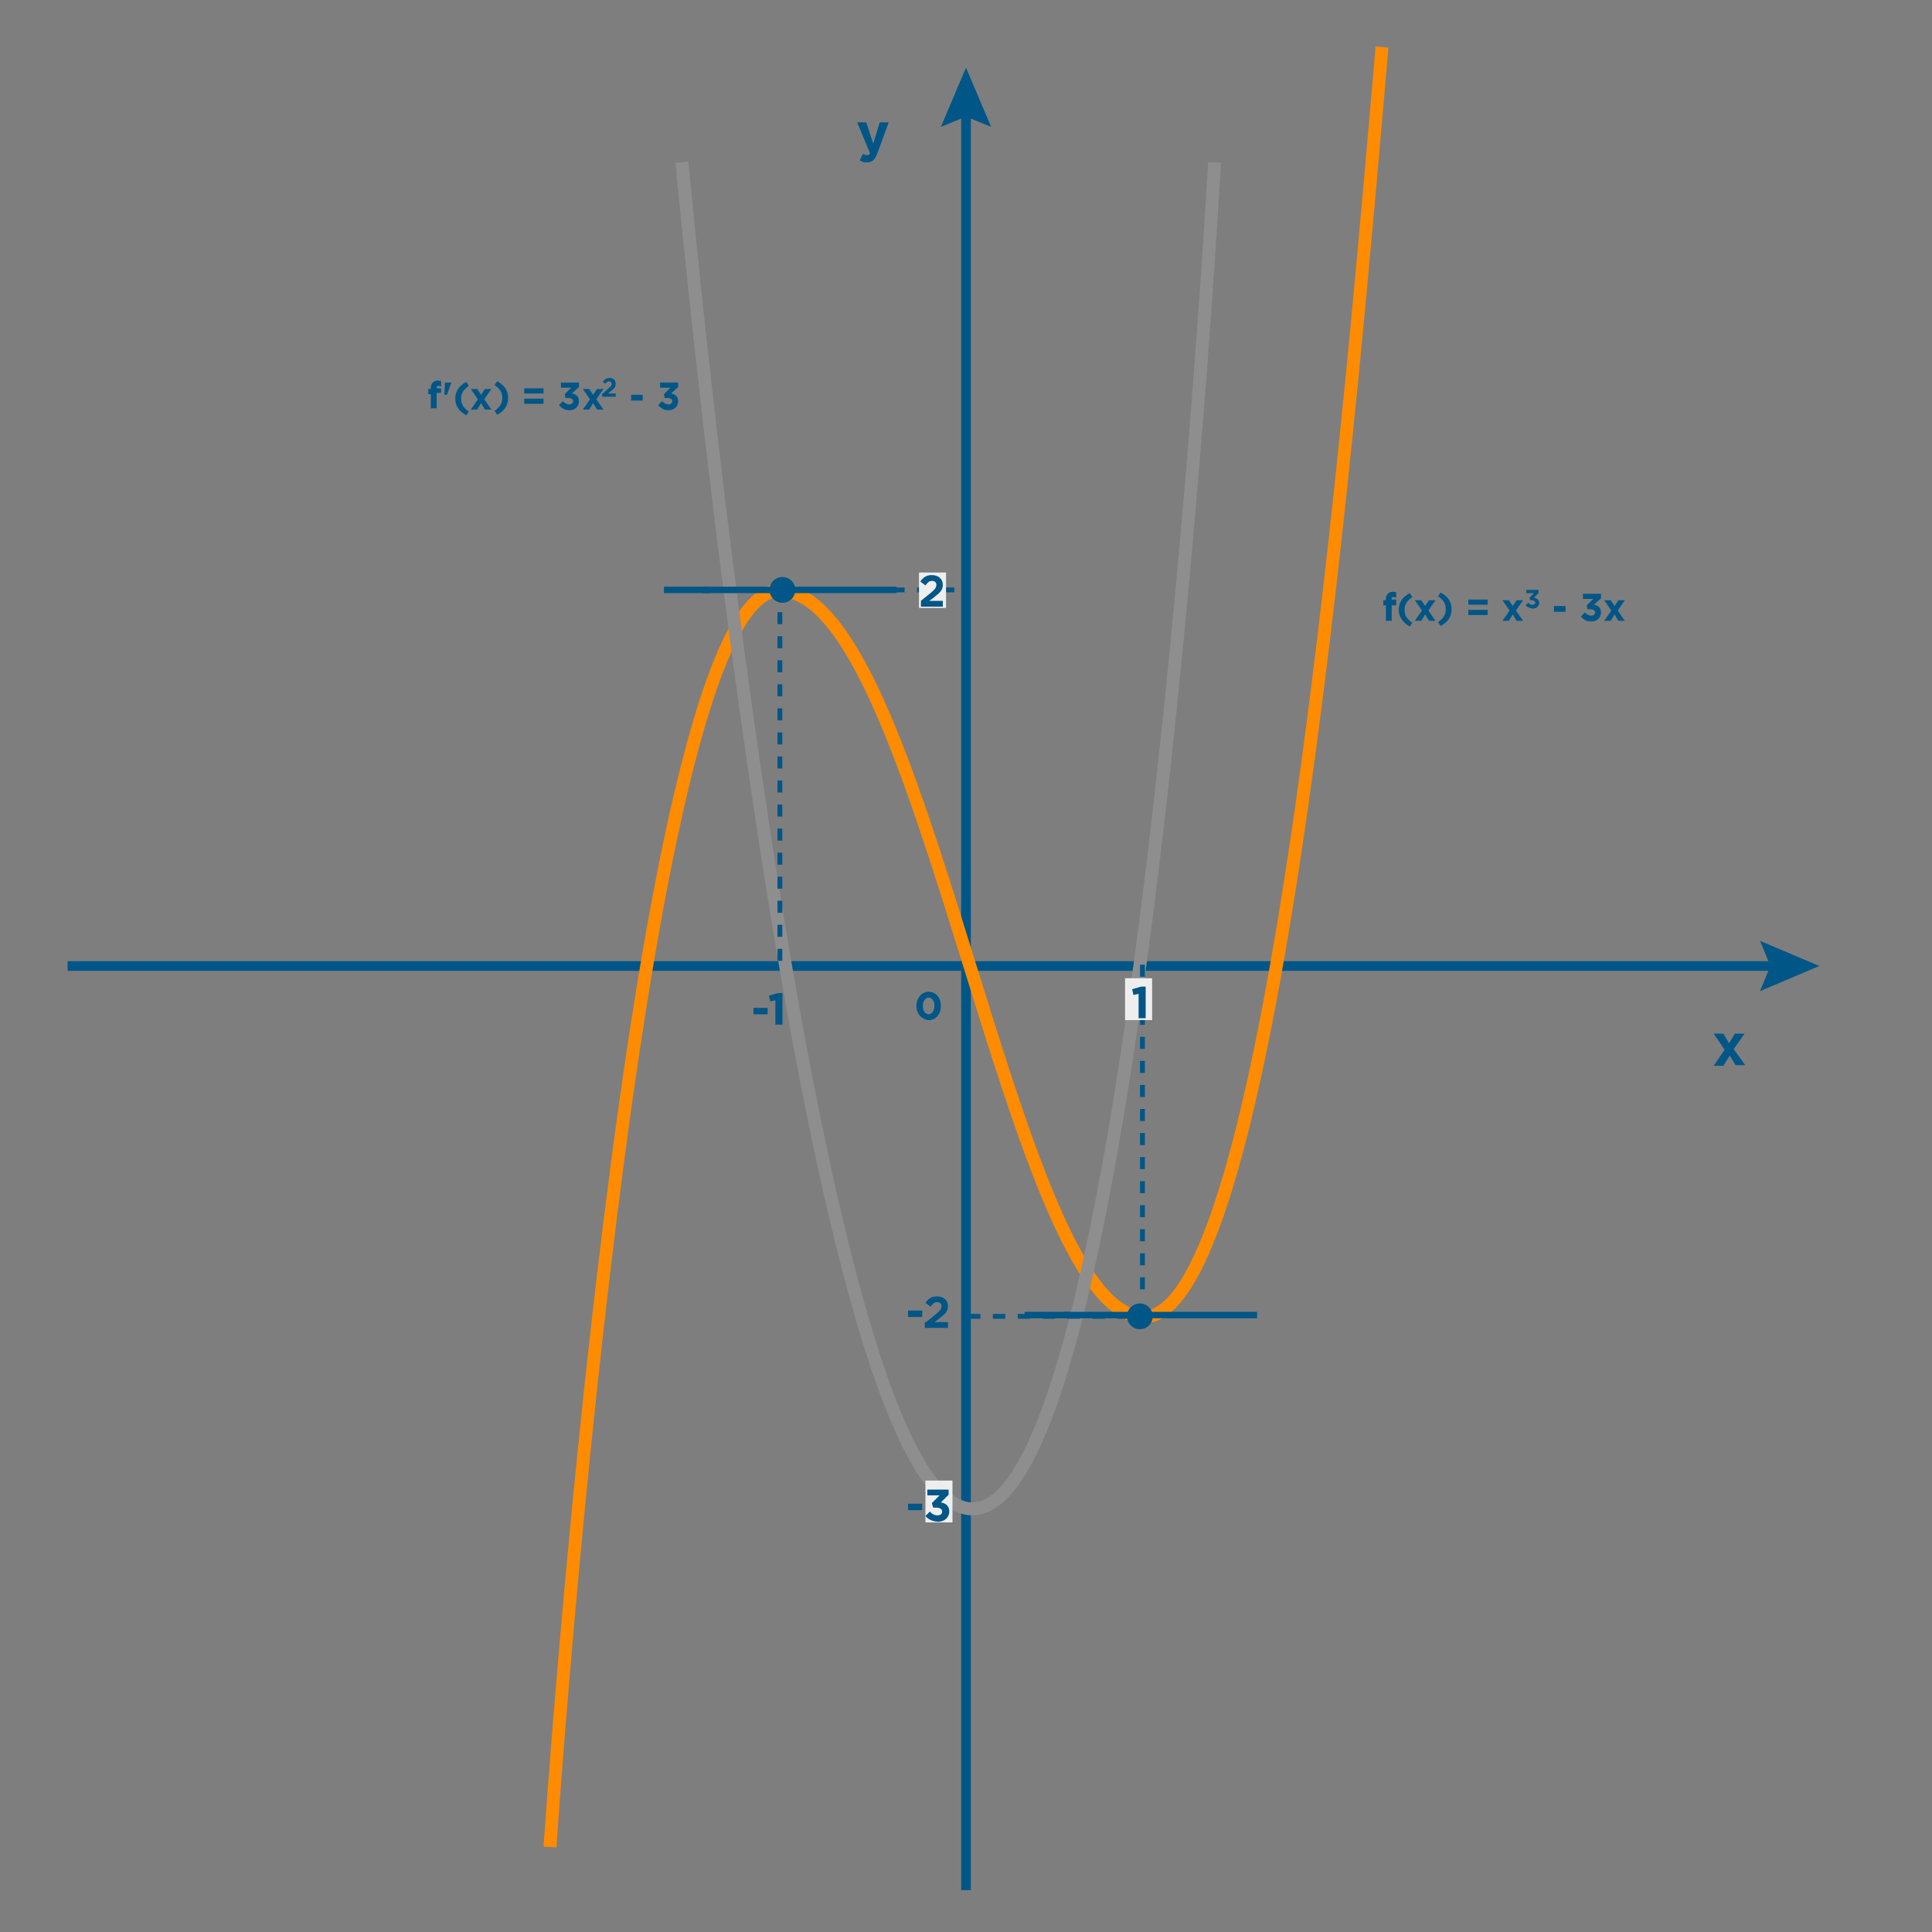 <?xml version="1.0" encoding="utf-8"?>
<!-- Generator: Adobe Illustrator 25.0.1, SVG Export Plug-In . SVG Version: 6.00 Build 0)  -->
<svg version="1.1" id="Camada_1" xmlns="http://www.w3.org/2000/svg" xmlns:xlink="http://www.w3.org/1999/xlink" x="0px" y="0px"
	 viewBox="0 0 300 300" style="enable-background:new 0 0 300 300;" xml:space="preserve">
<rect x="0" y="0" width="300" height="300" fill="#333333" stroke="none"/>
<style type="text/css">
	.st0{opacity:0.4;}
	.st1{fill:#EEEEEE;}
	.st2{fill:none;stroke:#005686;stroke-width:1.5;stroke-miterlimit:10;}
	.st3{fill:#005686;}
	.st4{fill:none;stroke:#FF8B00;stroke-miterlimit:10;}
	.st5{fill:none;stroke:#FF8B00;stroke-width:2;stroke-miterlimit:10;}
	.st6{fill:none;stroke:#8E8E8E;stroke-width:2;stroke-miterlimit:10;}
	.st7{fill-rule:evenodd;clip-rule:evenodd;fill:#005686;}
	.st8{fill:none;stroke:#005686;stroke-width:0.75;stroke-miterlimit:10;stroke-dasharray:1.867,1.867;}
	.st9{fill:none;stroke:#005686;stroke-width:0.75;stroke-miterlimit:10;}
	.st10{fill:none;stroke:#005686;stroke-width:0.75;stroke-miterlimit:10;stroke-dasharray:1.933,1.933;}
	.st11{fill:none;stroke:#005686;stroke-miterlimit:10;}
	.st12{enable-background:new    ;}
</style>
<g>
	<g class="st0">
		<path class="st1" d="M300,300H0V0h300V300z"/>
	</g>
</g>
<g>
	<g>
		<g>
			<line class="st2" x1="150" y1="16.8" x2="150" y2="293.5"/>
			<g>
				<polygon class="st3" points="146.1,19.7 150,18.1 153.9,19.7 150,10.5 				"/>
			</g>
		</g>
	</g>
	<g>
		<g>
			<line class="st2" x1="276.2" y1="150" x2="10.5" y2="150"/>
			<g>
				<polygon class="st3" points="273.3,146.1 274.9,150 273.3,153.9 282.5,150 				"/>
			</g>
		</g>
	</g>
</g>
<path class="st4" d="M222.5,202"/>
<g>
	<path class="st3" d="M142.3,156.2L142.3,156.2c0-1.2,0.8-2.2,1.9-2.2c1.1,0,1.9,0.9,1.9,2.2l0,0c0,1.2-0.7,2.2-1.9,2.2
		C143.1,158.3,142.3,157.4,142.3,156.2z M145.1,156.2L145.1,156.2c0-0.8-0.4-1.3-0.9-1.3s-0.9,0.6-0.9,1.3l0,0
		c0,0.8,0.4,1.3,0.9,1.3S145.1,156.9,145.1,156.2z"/>
</g>
<g>
	<path class="st3" d="M133.5,24.9l0.5-1c0.2,0.1,0.4,0.2,0.6,0.2c0.2,0,0.4-0.1,0.5-0.3l-2-4.8h1.4l1.1,3.3l1-3.3h1.4l-1.8,4.9
		c-0.4,1-0.8,1.3-1.6,1.3C134.2,25.3,133.9,25.1,133.5,24.9z"/>
</g>
<g>
	<path class="st3" d="M268.6,163.9l-1,1.6h-1.5l1.7-2.5l-1.7-2.5h1.5l0.9,1.5l0.9-1.5h1.5l-1.7,2.4l1.8,2.5h-1.5L268.6,163.9z"/>
</g>
<path class="st5" d="M85.4,286.8c0,0,13.1-195.1,35.6-195.1s36,112.8,56.6,112.8s32.6-146.6,37-197.2"/>
<path class="st6" d="M105.9,25.2c0,0,19.1,209.1,45.1,209.1s37.6-209.1,37.6-209.1"/>
<g id="ponto_P">
	<circle class="st7" cx="121.5" cy="91.6" r="2"/>
	<g>
		<g>
			<line class="st8" x1="121.1" y1="149.2" x2="121.1" y2="94"/>
			<line class="st9" x1="121.1" y1="93.1" x2="121.1" y2="92.1"/>
		</g>
	</g>
	<g>
		<g>
			<line class="st10" x1="148.2" y1="91.6" x2="122.1" y2="91.6"/>
			<line class="st9" x1="121.1" y1="91.6" x2="120.1" y2="91.6"/>
		</g>
	</g>
	<g>
		<g>
			<line class="st11" x1="139.2" y1="91.6" x2="103.1" y2="91.6"/>
			<line class="st11" x1="110.1" y1="91.6" x2="109.1" y2="91.6"/>
		</g>
	</g>
</g>
<g id="ponto_P_1_">
	<circle class="st7" cx="177" cy="204.4" r="2"/>
	<g>
		<g>
			<line class="st8" x1="177.4" y1="149.8" x2="177.4" y2="202"/>
			<line class="st9" x1="177.4" y1="202.9" x2="177.4" y2="203.9"/>
		</g>
	</g>
	<g>
		<g>
			<line class="st10" x1="150.3" y1="204.4" x2="176.4" y2="204.4"/>
			<line class="st9" x1="177.4" y1="204.4" x2="178.4" y2="204.4"/>
		</g>
	</g>
</g>
<rect x="142.7" y="88.9" class="st1" width="4.2" height="5.5"/>
<rect x="174.7" y="151.9" class="st1" width="4.2" height="6.5"/>
<rect x="143.7" y="229.9" class="st1" width="4.2" height="6.5"/>
<g class="st12">
	<path class="st3" d="M117,156.5h2.2v1H117V156.5z"/>
	<path class="st3" d="M120.5,155.3l-0.9,0.2l-0.2-0.9l1.4-0.4h0.7v4.9h-1.1V155.3z"/>
</g>
<g class="st12">
	<path class="st3" d="M141,203.5h2.2v1H141V203.5z"/>
	<path class="st3" d="M143.8,205.3l1.6-1.3c0.6-0.5,0.8-0.8,0.8-1.2c0-0.4-0.3-0.6-0.7-0.6c-0.4,0-0.6,0.2-1,0.7l-0.8-0.6
		c0.5-0.7,1-1,1.8-1c1,0,1.7,0.6,1.7,1.5v0c0,0.8-0.4,1.2-1.3,1.9l-0.8,0.6h2.1v0.9h-3.6V205.3z"/>
</g>
<g class="st12">
	<path class="st3" d="M141,233.5h2.2v1H141V233.5z"/>
	<path class="st3" d="M143.7,235.4l0.7-0.7c0.3,0.4,0.7,0.6,1.2,0.6c0.4,0,0.7-0.2,0.7-0.6v0c0-0.4-0.4-0.6-1-0.6h-0.4l-0.2-0.7
		l1.2-1.2H144v-0.9h3.3v0.8l-1.2,1.2c0.7,0.1,1.3,0.5,1.3,1.4v0c0,0.9-0.7,1.6-1.8,1.6C144.7,236.2,144.1,235.9,143.7,235.4z"/>
</g>
<g class="st12">
	<path class="st3" d="M176.9,154.3l-0.9,0.2l-0.2-0.9l1.4-0.4h0.7v4.9h-1.1V154.3z"/>
</g>
<g class="st12">
	<g class="st12">
		<path class="st3" d="M143,93.3l1.6-1.3c0.6-0.5,0.8-0.8,0.8-1.2c0-0.4-0.3-0.6-0.7-0.6c-0.4,0-0.6,0.2-1,0.7l-0.8-0.6
			c0.5-0.7,1-1,1.8-1c1,0,1.7,0.6,1.7,1.5v0c0,0.8-0.4,1.2-1.3,1.9l-0.8,0.6h2.1v0.9H143V93.3z"/>
	</g>
</g>
<g class="st12">
	<path class="st3" d="M215.2,94h-0.4v-0.8h0.4V93c0-0.4,0.1-0.6,0.3-0.8c0.2-0.2,0.4-0.3,0.7-0.3c0.3,0,0.5,0,0.6,0.1v0.8
		c-0.1,0-0.3-0.1-0.4-0.1c-0.2,0-0.3,0.1-0.3,0.3v0.1h0.7V94h-0.7v2.4h-0.9V94z"/>
	<path class="st3" d="M217.2,94.7c0-1.2,0.6-2,1.7-2.6l0.4,0.6c-0.8,0.6-1.2,1.1-1.2,2c0,0.8,0.3,1.4,1.2,2l-0.4,0.6
		C217.8,96.6,217.2,95.8,217.2,94.7z"/>
	<path class="st3" d="M221.3,95.4l-0.6,1h-1l1.1-1.6l-1.1-1.6h1l0.6,0.9l0.6-0.9h1l-1.1,1.6l1.1,1.6h-1L221.3,95.4z"/>
	<path class="st3" d="M223.3,96.6c0.8-0.6,1.2-1.1,1.2-2c0-0.8-0.3-1.4-1.2-2l0.4-0.6c1.1,0.6,1.7,1.4,1.7,2.6s-0.6,2-1.7,2.6
		L223.3,96.6z"/>
	<path class="st3" d="M228,93.1h3v0.8h-3V93.1z M228,94.7h3v0.8h-3V94.7z"/>
	<path class="st3" d="M234.9,95.4l-0.6,1h-1l1.1-1.6l-1.1-1.6h1l0.6,0.9l0.6-0.9h1l-1.1,1.6l1.1,1.6h-1L234.9,95.4z"/>
</g>
<g class="st12">
	<path class="st3" d="M236.9,94l0.4-0.4c0.2,0.2,0.4,0.3,0.7,0.3c0.2,0,0.4-0.1,0.4-0.3v0c0-0.2-0.2-0.4-0.5-0.4h-0.3l-0.1-0.4
		l0.7-0.7H237v-0.5h1.9v0.5l-0.7,0.7c0.4,0.1,0.8,0.3,0.8,0.8v0c0,0.5-0.4,0.9-1,0.9C237.4,94.4,237.1,94.2,236.9,94z"/>
</g>
<g class="st12">
	<path class="st3" d="M241.3,94.1h1.8V95h-1.8V94.1z"/>
	<path class="st3" d="M245.5,95.7l0.6-0.6c0.3,0.3,0.6,0.5,1,0.5c0.3,0,0.6-0.2,0.6-0.5v0c0-0.3-0.3-0.5-0.8-0.5h-0.4l-0.1-0.6l1-1
		h-1.6v-0.8h2.8v0.7l-1.1,1c0.6,0.1,1.1,0.4,1.1,1.2v0c0,0.8-0.6,1.4-1.5,1.4C246.4,96.5,245.8,96.2,245.5,95.7z"/>
	<path class="st3" d="M250.7,95.4l-0.6,1h-1l1.1-1.6l-1.1-1.6h1l0.6,0.9l0.6-0.9h1l-1.1,1.6l1.1,1.6h-1L250.7,95.4z"/>
</g>
<g class="st12">
	<path class="st3" d="M66.9,61.2h-0.4v-0.8h0.4v-0.2c0-0.4,0.1-0.6,0.3-0.8c0.2-0.2,0.4-0.3,0.7-0.3c0.3,0,0.5,0,0.6,0.1V60
		c-0.1,0-0.3-0.1-0.4-0.1c-0.2,0-0.3,0.1-0.3,0.3v0.1h0.7v0.7h-0.7v2.4h-0.9V61.2z"/>
	<path class="st3" d="M69.1,59.4h1v0l-0.7,1.9H69L69.1,59.4z"/>
	<path class="st3" d="M70.7,61.9c0-1.2,0.6-2,1.7-2.6l0.4,0.6c-0.8,0.6-1.2,1.1-1.2,2c0,0.8,0.3,1.4,1.2,2l-0.4,0.6
		C71.2,63.8,70.7,63,70.7,61.9z"/>
	<path class="st3" d="M74.7,62.6l-0.6,1h-1l1.1-1.6l-1.1-1.6h1l0.6,0.9l0.6-0.9h1L75.2,62l1.1,1.6h-1L74.7,62.6z"/>
	<path class="st3" d="M76.8,63.8c0.8-0.6,1.2-1.1,1.2-2c0-0.8-0.3-1.4-1.2-2l0.4-0.6c1.1,0.6,1.7,1.4,1.7,2.6s-0.6,2-1.7,2.6
		L76.8,63.8z"/>
	<path class="st3" d="M81.4,60.3h3v0.8h-3V60.3z M81.4,61.9h3v0.8h-3V61.9z"/>
	<path class="st3" d="M86.8,62.9l0.6-0.6c0.3,0.3,0.6,0.5,1,0.5c0.3,0,0.6-0.2,0.6-0.5v0c0-0.3-0.3-0.5-0.8-0.5h-0.4l-0.1-0.6l1-1
		h-1.6v-0.8h2.8v0.7l-1.1,1c0.6,0.1,1.1,0.4,1.1,1.2v0c0,0.8-0.6,1.4-1.5,1.4C87.7,63.7,87.2,63.4,86.8,62.9z"/>
	<path class="st3" d="M92.1,62.6l-0.6,1h-1l1.1-1.6l-1.1-1.6h1l0.6,0.9l0.6-0.9h1L92.6,62l1.1,1.6h-1L92.1,62.6z"/>
</g>
<g class="st12">
	<path class="st3" d="M93.6,61.1l0.9-0.8c0.3-0.3,0.5-0.4,0.5-0.7c0-0.2-0.2-0.4-0.4-0.4c-0.2,0-0.4,0.1-0.6,0.4l-0.4-0.3
		c0.3-0.4,0.5-0.6,1-0.6c0.6,0,1,0.3,1,0.9v0c0,0.5-0.2,0.7-0.7,1.1l-0.5,0.4h1.2v0.5h-2.1V61.1z"/>
</g>
<g class="st12">
	<path class="st3" d="M98,61.3h1.8v0.9H98V61.3z"/>
	<path class="st3" d="M102.2,62.9l0.6-0.6c0.3,0.3,0.6,0.5,1,0.5c0.3,0,0.6-0.2,0.6-0.5v0c0-0.3-0.3-0.5-0.8-0.5h-0.4l-0.1-0.6l1-1
		h-1.6v-0.8h2.8v0.7l-1.1,1c0.6,0.1,1.1,0.4,1.1,1.2v0c0,0.8-0.6,1.4-1.5,1.4C103.1,63.7,102.6,63.4,102.2,62.9z"/>
</g>
<g>
	<g>
		<line class="st11" x1="195.2" y1="204.2" x2="159.1" y2="204.2"/>
		<line class="st11" x1="166.1" y1="204.2" x2="165.1" y2="204.2"/>
	</g>
</g>
</svg>
